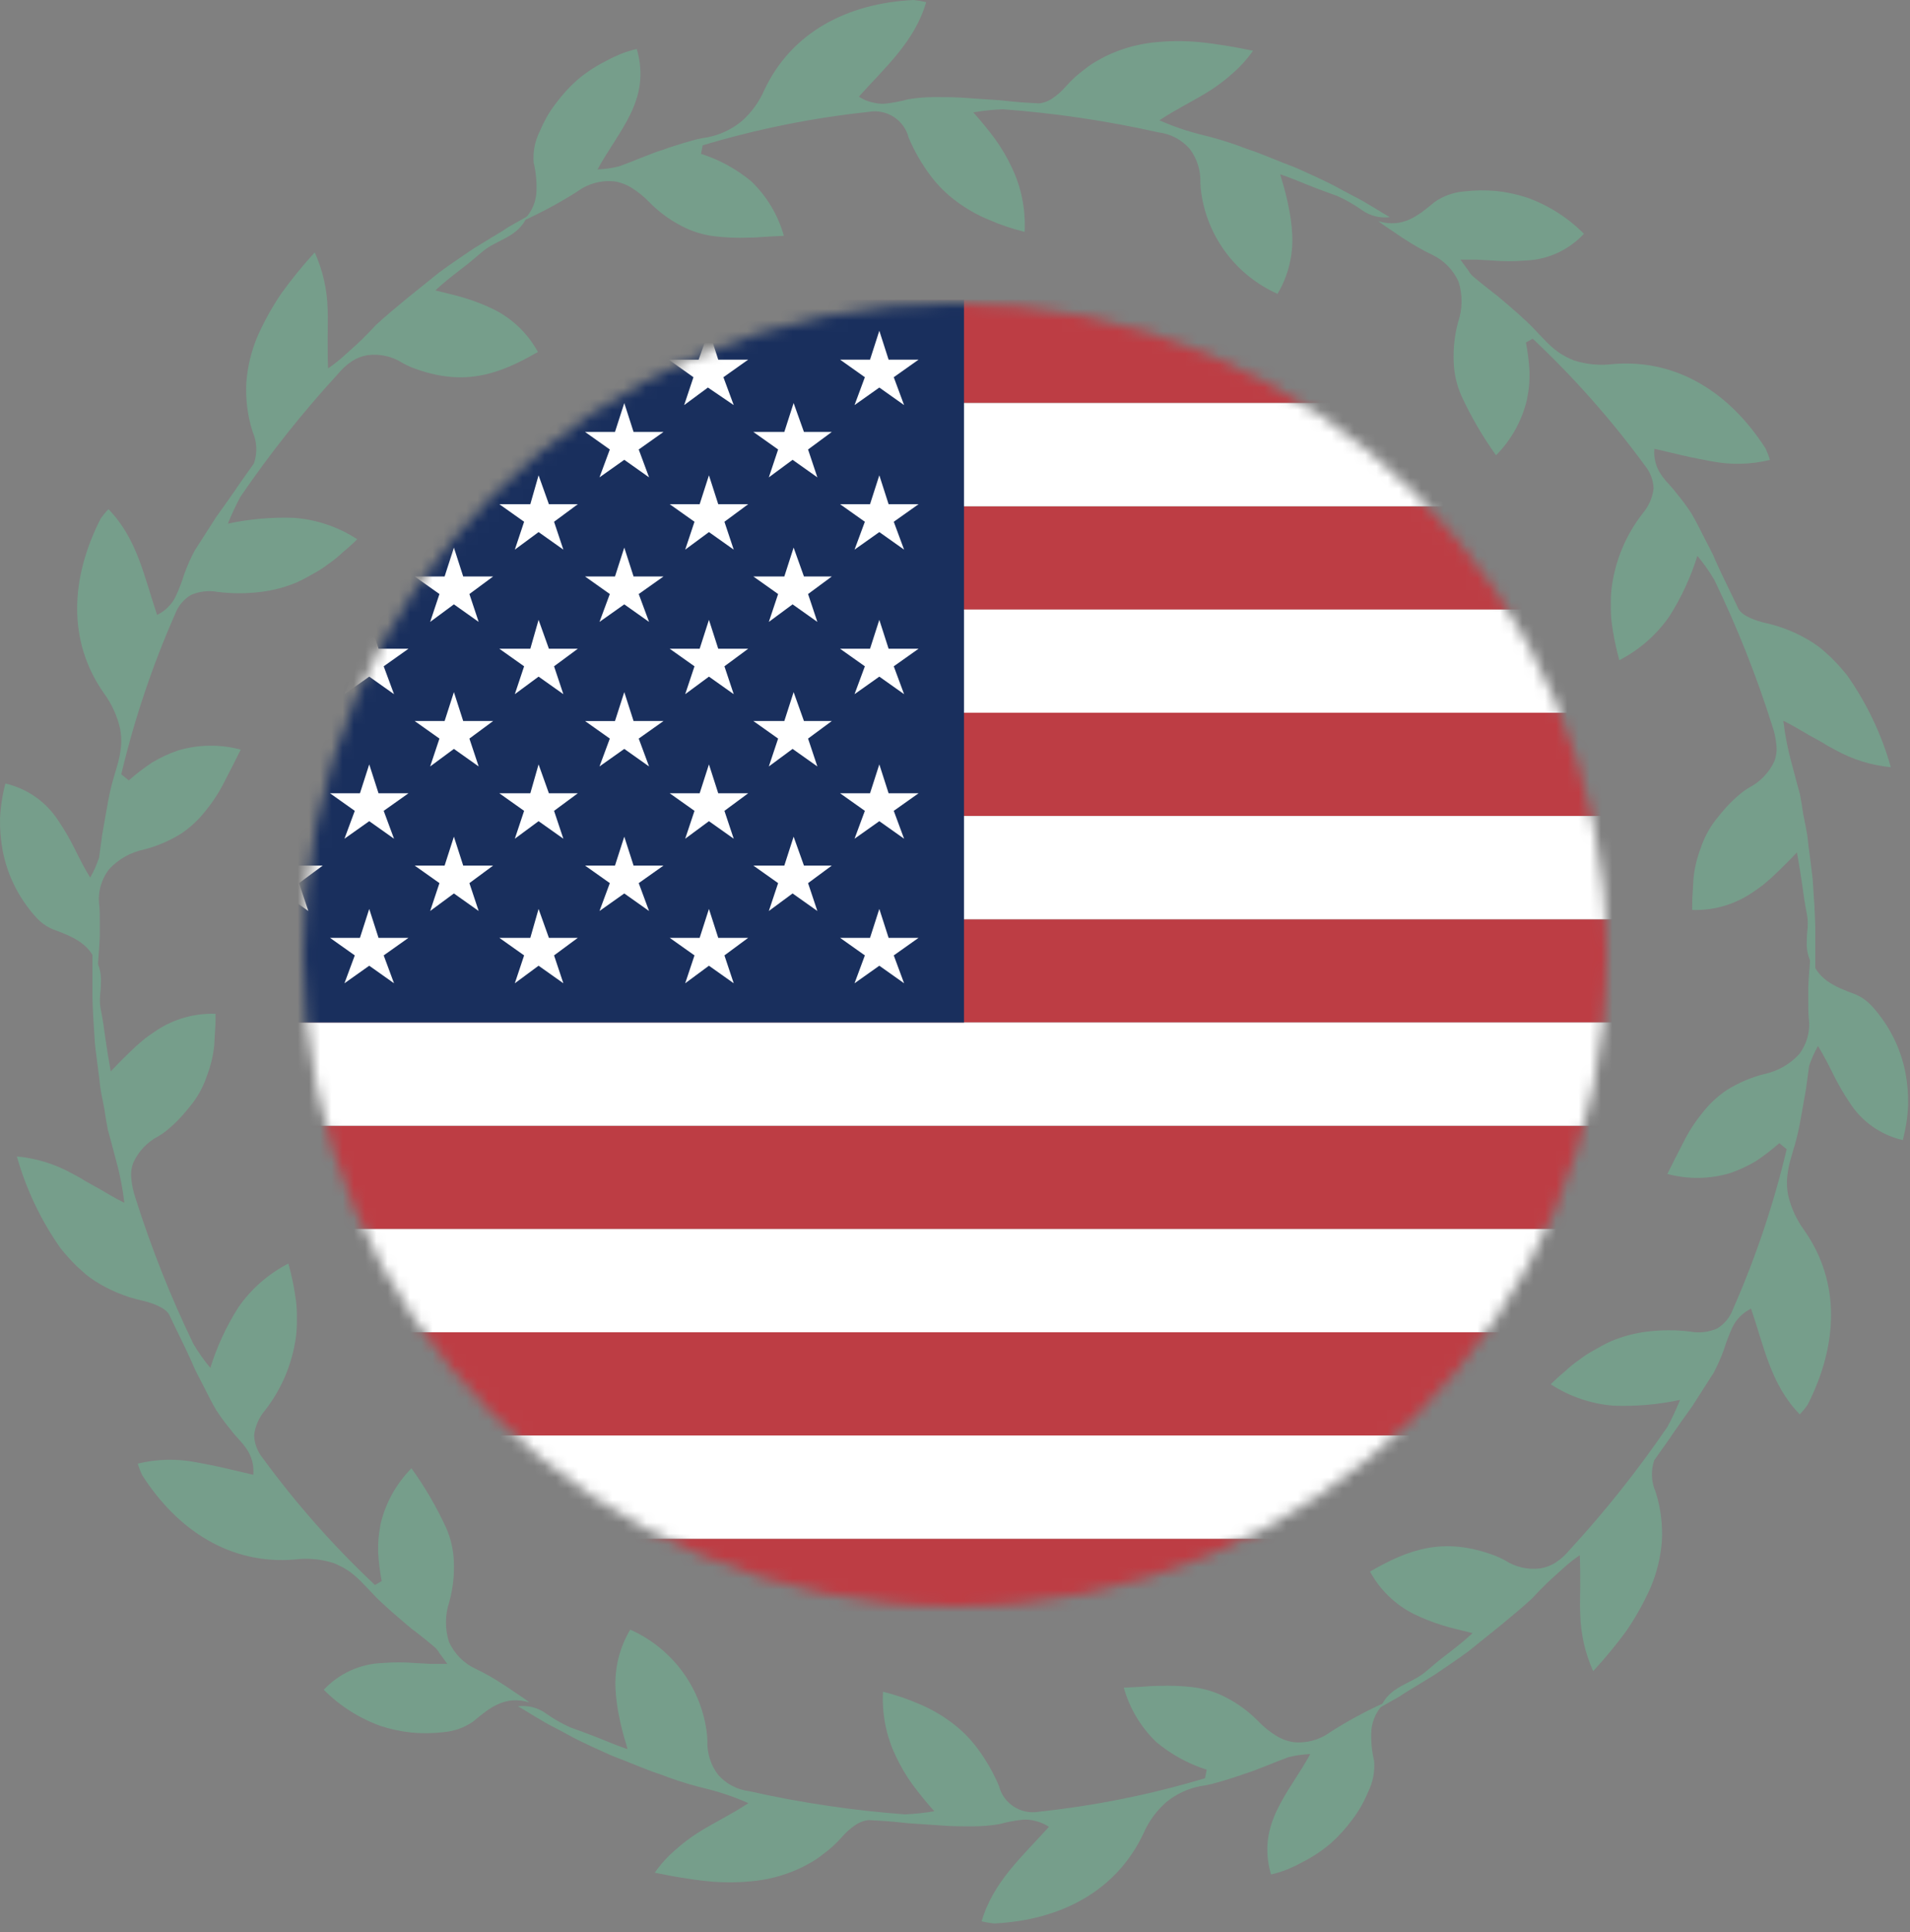 <svg xmlns="http://www.w3.org/2000/svg" fill="none" viewBox="0 0 170 172" height="172" width="170">
<rect x="0" y="0" width="170" height="172" fill="#808080" stroke="none"/>
<path fill="#769E8B" d="M158.365 101.756C157.715 102.332 157.025 102.863 156.302 103.344C155.575 103.781 154.803 104.141 154.001 104.417C152.179 104.964 150.241 104.991 148.405 104.496C148.881 103.551 149.35 102.59 149.832 101.678C150.281 100.775 150.827 99.923 151.461 99.138C152.081 98.32 152.832 97.61 153.683 97.035C154.713 96.389 155.838 95.906 157.017 95.606C158.205 95.358 159.286 94.748 160.113 93.86C160.468 93.403 160.728 92.88 160.878 92.321C161.028 91.762 161.065 91.179 160.987 90.605C160.947 90.168 160.947 89.692 160.947 89.255V87.865C160.987 86.952 161.066 86 161.146 85.007C161.582 87.15 163.288 87.825 165.117 88.501C165.556 88.68 165.96 88.936 166.309 89.257C166.655 89.585 166.972 89.944 167.254 90.329C168.429 91.841 169.231 93.609 169.595 95.488C169.775 96.443 169.855 97.414 169.834 98.386C169.786 99.432 169.626 100.47 169.357 101.482C167.405 101.034 165.706 99.836 164.629 98.147C164.098 97.361 163.621 96.54 163.201 95.689C162.764 94.815 162.328 93.943 161.811 93.109C161.486 93.676 161.22 94.275 161.017 94.897L160.739 96.96L160.382 98.983C160.262 99.659 160.143 100.334 159.984 101.007C159.826 101.68 159.627 102.317 159.428 102.993C159.256 103.563 159.136 104.148 159.071 104.74C159.018 105.283 159.045 105.831 159.15 106.367C159.408 107.498 159.895 108.565 160.58 109.502C163.875 114.185 163.557 119.783 160.898 125.021C160.689 125.335 160.449 125.628 160.183 125.895C157.603 123.236 157.008 119.862 155.856 116.488C155.127 116.838 154.539 117.426 154.19 118.154C153.896 118.799 153.644 119.462 153.433 120.138C153.177 120.846 152.872 121.536 152.52 122.202L151.249 124.187L150.613 125.18L149.938 126.126C149.501 126.761 149.025 127.397 148.588 128.07C148.151 128.705 147.675 129.341 147.238 129.976C146.923 130.897 146.965 131.903 147.357 132.794C147.81 134.217 147.998 135.71 147.913 137.201C147.804 138.608 147.469 139.989 146.92 141.289C146.322 142.634 145.605 143.923 144.777 145.14C143.855 146.4 142.861 147.606 141.801 148.752C141.08 147.152 140.689 145.424 140.649 143.67C140.609 142.836 140.649 142.004 140.649 141.131C140.649 140.257 140.649 139.345 140.609 138.432C140.047 138.814 139.516 139.238 139.02 139.703C138.544 140.14 138.075 140.537 137.63 140.974C137.186 141.41 136.757 141.847 136.36 142.282C135.923 142.679 135.486 143.077 135.009 143.474L133.579 144.665L132.15 145.817L130.72 146.969C130.243 147.326 129.727 147.684 129.207 148.041C128.687 148.398 128.214 148.716 127.694 149.074L126.145 150.019C125.629 150.337 125.073 150.655 124.557 151.012L122.889 151.958C123.683 150.091 125.587 149.894 126.818 148.862C127.454 148.345 128.05 147.789 128.763 147.275C129.12 146.997 129.477 146.719 129.875 146.401C130.272 146.084 130.631 145.766 131.066 145.369C130.12 145.13 129.199 144.932 128.328 144.654C127.47 144.389 126.634 144.057 125.827 143.661C124.177 142.829 122.82 141.514 121.937 139.89C125.311 137.944 128.486 136.715 133.131 138.5C133.417 138.616 133.695 138.749 133.965 138.897C134.882 139.49 135.977 139.743 137.061 139.612C137.555 139.535 138.027 139.36 138.451 139.096C138.931 138.778 139.359 138.39 139.722 137.944C142.883 134.507 145.79 130.846 148.422 126.988C148.835 126.215 149.206 125.42 149.534 124.607C147.592 125.025 145.605 125.198 143.62 125.123C141.624 124.968 139.7 124.313 138.024 123.219C138.421 122.822 138.858 122.425 139.295 122.067C139.69 121.69 140.115 121.345 140.566 121.035C140.991 120.707 141.443 120.415 141.916 120.161C142.392 119.883 142.829 119.645 143.346 119.405C144.384 118.96 145.48 118.666 146.6 118.531C147.879 118.371 149.172 118.371 150.451 118.531C151.254 118.681 152.084 118.584 152.832 118.253C153.47 117.87 153.96 117.282 154.222 116.585C156.254 111.977 157.862 107.194 159.026 102.295L158.365 101.756Z"></path>
<path fill="#769E8B" d="M107.406 157.525C105.765 157.004 104.242 156.169 102.92 155.067C101.54 153.739 100.54 152.067 100.022 150.223C100.578 150.184 101.095 150.184 101.611 150.144C102.127 150.104 102.644 150.065 103.16 150.065C104.17 150.024 105.182 150.064 106.186 150.184C107.213 150.305 108.208 150.614 109.123 151.097C110.199 151.649 111.178 152.373 112.02 153.24C112.474 153.709 112.982 154.122 113.533 154.471C114.004 154.772 114.531 154.974 115.082 155.067C116.251 155.2 117.427 154.888 118.376 154.193C119.949 153.188 121.592 152.299 123.294 151.534C122.588 152.169 122.148 153.047 122.062 153.993C122.007 154.912 122.087 155.835 122.301 156.731C122.381 157.674 122.203 158.621 121.784 159.47C121.597 159.918 121.385 160.355 121.149 160.78C120.912 161.195 120.647 161.593 120.355 161.972C119.795 162.737 119.156 163.442 118.45 164.075C117.707 164.707 116.895 165.252 116.029 165.701C115.578 165.95 115.114 166.175 114.639 166.376C114.149 166.577 113.643 166.736 113.127 166.853C111.816 162.327 114.715 159.628 116.62 156.135C115.963 156.156 115.311 156.25 114.675 156.413C114.04 156.652 113.405 156.89 112.731 157.17C112.096 157.408 111.46 157.686 110.787 157.885C110.152 158.123 109.476 158.322 108.843 158.52L107.85 158.798C107.523 158.88 107.191 158.943 106.857 158.987C105.735 159.2 104.684 159.691 103.801 160.415C102.93 161.181 102.239 162.13 101.777 163.193C99.357 168.352 94.355 170.934 88.48 171.212C88.106 171.174 87.734 171.111 87.368 171.023C88.401 167.49 91.02 165.228 93.362 162.607C93.172 162.485 92.973 162.379 92.766 162.289C92.574 162.205 92.374 162.139 92.17 162.091C91.808 161.992 91.433 161.952 91.058 161.972C90.347 162.047 89.644 162.18 88.955 162.369C88.205 162.494 87.446 162.561 86.686 162.567C85.891 162.567 85.097 162.567 84.344 162.528L82.003 162.369L80.812 162.289L79.66 162.17C78.866 162.091 78.111 162.051 77.319 162.011C76.874 162.058 76.449 162.222 76.087 162.486C75.659 162.777 75.272 163.124 74.936 163.519C74.427 164.096 73.856 164.615 73.234 165.066C72.945 165.3 72.64 165.512 72.32 165.701C72.002 165.89 71.685 166.058 71.374 166.217C70.099 166.834 68.731 167.237 67.326 167.409C65.862 167.581 64.385 167.594 62.919 167.448C62.163 167.369 61.406 167.259 60.617 167.131C59.861 167.012 59.069 166.853 58.276 166.694C58.787 165.961 59.387 165.294 60.061 164.708C60.691 164.137 61.368 163.619 62.085 163.161C63.515 162.248 65.062 161.533 66.611 160.502C65.419 159.973 64.184 159.548 62.919 159.231C61.749 158.953 60.596 158.609 59.466 158.2C58.91 157.962 58.314 157.803 57.718 157.565L56.016 156.89C55.46 156.652 54.864 156.453 54.314 156.215L52.646 155.458C52.09 155.18 51.534 154.942 51.018 154.664C50.501 154.386 49.945 154.068 49.389 153.79C48.833 153.512 48.277 153.194 47.761 152.877C47.205 152.559 46.689 152.202 46.093 151.884C46.977 151.77 47.871 151.997 48.593 152.519C49.267 152.997 49.984 153.409 50.736 153.75C51.492 154.028 52.285 154.307 53.077 154.624C53.911 154.942 54.779 155.339 55.855 155.697C55.736 155.22 55.577 154.783 55.458 154.306C55.339 153.83 55.22 153.393 55.141 152.956C54.946 152.082 54.827 151.192 54.783 150.297C54.695 148.459 55.151 146.637 56.094 145.057C57.891 145.857 59.456 147.099 60.643 148.668C61.83 150.237 62.6 152.081 62.881 154.029C62.926 154.331 62.952 154.636 62.961 154.942C62.918 156.029 63.252 157.098 63.906 157.968C64.619 158.784 65.609 159.308 66.684 159.437C71.245 160.463 75.876 161.152 80.537 161.501C81.415 161.463 82.29 161.37 83.157 161.223C82.442 160.428 81.806 159.634 81.213 158.842C80.647 158.055 80.156 157.218 79.743 156.341C78.88 154.551 78.484 152.571 78.591 150.587C79.678 150.854 80.74 151.213 81.767 151.659C82.768 152.07 83.714 152.603 84.585 153.246C85.492 153.901 86.295 154.691 86.966 155.587C87.748 156.628 88.401 157.761 88.91 158.961C89.101 159.727 89.577 160.391 90.241 160.818C90.904 161.246 91.706 161.405 92.482 161.262C97.486 160.73 102.429 159.733 107.249 158.286L107.406 157.525Z"></path>
<path fill="#769E8B" d="M33.973 140.735C33.811 139.883 33.705 139.022 33.655 138.156C33.655 137.719 33.655 137.322 33.695 136.885C33.735 136.448 33.814 136.051 33.884 135.614C34.331 133.755 35.278 132.055 36.623 130.697C37.824 132.366 38.861 134.148 39.718 136.017C40.129 136.958 40.358 137.968 40.394 138.994C40.448 140.198 40.314 141.403 39.996 142.566C39.606 143.723 39.592 144.973 39.957 146.138C40.437 147.207 41.288 148.066 42.353 148.555C43.176 148.951 43.972 149.402 44.734 149.906C45.131 150.144 45.49 150.422 45.925 150.7C46.323 150.978 46.72 151.216 47.117 151.534C44.974 150.899 43.624 151.971 42.115 153.236C41.34 153.777 40.437 154.103 39.495 154.182C38.547 154.294 37.589 154.307 36.638 154.221C35.693 154.122 34.762 153.923 33.86 153.626C31.962 152.941 30.239 151.843 28.818 150.411C29.491 149.688 30.301 149.105 31.2 148.697C32.099 148.288 33.071 148.061 34.058 148.03C35.009 147.95 35.965 147.95 36.916 148.03C37.392 148.069 37.861 148.069 38.346 148.109H39.815C39.537 147.752 39.338 147.434 39.14 147.196C39.011 146.952 38.835 146.736 38.623 146.56C38.107 146.123 37.551 145.686 36.995 145.25C36.717 145.06 36.439 144.813 36.201 144.614L35.407 143.939C34.89 143.502 34.374 143.025 33.858 142.549C33.341 142.072 32.912 141.556 32.428 141.081C32.032 140.642 31.593 140.243 31.117 139.89C30.671 139.584 30.192 139.33 29.688 139.133C28.573 138.777 27.395 138.669 26.234 138.816C20.561 139.292 15.833 136.276 12.659 131.313C12.5 130.98 12.367 130.635 12.262 130.281C13.967 129.866 15.741 129.825 17.463 130.162C18.297 130.32 19.165 130.479 20.003 130.678C20.841 130.876 21.705 131.075 22.543 131.274C22.623 130.46 22.412 129.644 21.947 128.972C21.744 128.677 21.518 128.398 21.272 128.138C21.034 127.86 20.795 127.622 20.597 127.344C20.112 126.762 19.661 126.153 19.246 125.519C18.849 124.844 18.49 124.129 18.134 123.414C17.779 122.699 17.378 122.026 17.102 121.311C16.466 119.881 15.751 118.493 15.078 117.063C14.76 116.388 13.489 115.951 12.578 115.753C11.128 115.422 9.745 114.846 8.489 114.051C8.211 113.861 7.893 113.653 7.615 113.415C7.337 113.177 7.099 112.938 6.821 112.7C6.314 112.199 5.837 111.67 5.391 111.114C3.642 108.627 2.327 105.862 1.501 102.936C3.245 103.1 4.936 103.627 6.464 104.483C6.821 104.672 7.22 104.88 7.576 105.118C7.933 105.307 8.332 105.555 8.727 105.754C9.484 106.191 10.24 106.667 11.069 107.064C10.916 105.763 10.663 104.476 10.312 103.214L9.836 101.429C9.756 101.151 9.677 100.833 9.597 100.555C9.558 100.277 9.478 99.959 9.439 99.681C9.359 99.085 9.249 98.45 9.121 97.856C8.987 97.254 8.894 96.644 8.843 96.029L8.605 94.204C8.525 93.609 8.446 92.973 8.415 92.379C8.336 91.188 8.257 89.959 8.226 88.727V84.926C8.763 85.645 9.03 86.53 8.983 87.426C8.983 87.863 8.943 88.26 8.903 88.697C8.87 89.109 8.897 89.524 8.983 89.928C9.142 90.723 9.261 91.515 9.38 92.428C9.499 93.302 9.658 94.255 9.857 95.365C10.531 94.651 11.206 93.976 11.88 93.342C12.198 93.024 12.555 92.746 12.873 92.468C13.23 92.19 13.588 91.952 13.945 91.712C15.497 90.69 17.329 90.176 19.186 90.242C19.186 90.719 19.186 91.188 19.146 91.67C19.106 92.152 19.106 92.584 19.067 93.06C18.973 93.971 18.759 94.865 18.431 95.719C18.138 96.62 17.695 97.466 17.121 98.219C16.803 98.617 16.485 99.014 16.088 99.451C15.693 99.877 15.268 100.275 14.817 100.642C14.581 100.836 14.328 101.009 14.061 101.158C13.102 101.669 12.336 102.477 11.878 103.462C11.694 103.928 11.629 104.432 11.689 104.929C11.74 105.498 11.86 106.058 12.046 106.597C13.449 111.056 15.174 115.407 17.208 119.616C17.652 120.371 18.158 121.088 18.721 121.759C19.312 119.857 20.153 118.042 21.221 116.362C22.363 114.721 23.89 113.386 25.667 112.471C25.968 113.553 26.194 114.653 26.342 115.766C26.408 116.306 26.435 116.85 26.422 117.394C26.435 117.924 26.408 118.455 26.342 118.981C26.021 121.386 25.061 123.661 23.564 125.57C23.042 126.189 22.713 126.948 22.618 127.752C22.642 128.491 22.908 129.202 23.375 129.776C26.354 133.847 29.702 137.634 33.377 141.089L33.973 140.735Z"></path>
<path fill="#769E8B" d="M11.464 69.466C12.115 68.89 12.804 68.36 13.527 67.879C14.255 67.442 15.026 67.082 15.829 66.806C17.65 66.259 19.589 66.231 21.425 66.727C20.948 67.673 20.479 68.632 19.995 69.545C19.546 70.448 19 71.3 18.367 72.085C17.746 72.903 16.996 73.613 16.145 74.188C15.114 74.835 13.989 75.317 12.81 75.618C11.623 75.866 10.541 76.476 9.715 77.365C9.36 77.822 9.1 78.346 8.95 78.904C8.8 79.463 8.763 80.046 8.841 80.62C8.881 81.057 8.881 81.533 8.881 81.97V83.36C8.841 84.273 8.761 85.225 8.691 86.218C8.255 84.075 6.549 83.4 4.72 82.725C4.281 82.546 3.877 82.29 3.528 81.968C3.182 81.64 2.865 81.281 2.583 80.896C1.408 79.384 0.606 77.617 0.242 75.737C0.062 74.782 -0.018 73.811 0.003 72.839C0.051 71.793 0.211 70.756 0.48 69.744C2.432 70.191 4.131 71.389 5.208 73.078C5.739 73.864 6.217 74.685 6.638 75.536C7.074 76.41 7.511 77.282 8.028 78.116C8.353 77.549 8.619 76.95 8.822 76.329L9.1 74.265L9.457 72.24C9.576 71.565 9.696 70.89 9.855 70.216C10.013 69.543 10.212 68.906 10.411 68.231C10.583 67.661 10.702 67.076 10.768 66.485C10.821 65.941 10.794 65.393 10.688 64.857C10.431 63.725 9.944 62.658 9.259 61.721C5.964 57.037 6.282 51.441 8.941 46.2C9.15 45.886 9.39 45.594 9.656 45.326C12.236 47.985 12.831 51.359 13.983 54.733C14.712 54.384 15.301 53.796 15.651 53.067C15.944 52.422 16.197 51.759 16.407 51.083C16.664 50.375 16.969 49.685 17.321 49.02L18.592 47.036L19.227 46.043L19.902 45.097C20.339 44.462 20.816 43.827 21.253 43.153C21.69 42.518 22.166 41.883 22.603 41.247C22.918 40.326 22.875 39.32 22.484 38.429C22.031 37.006 21.843 35.513 21.928 34.023C22.037 32.615 22.372 31.235 22.921 29.934C23.519 28.589 24.236 27.301 25.064 26.083C25.977 24.823 26.961 23.616 28.012 22.467C28.732 24.067 29.124 25.795 29.164 27.549C29.203 28.383 29.164 29.217 29.164 30.089C29.164 30.961 29.164 31.876 29.203 32.788C29.765 32.406 30.296 31.981 30.792 31.517C31.268 31.08 31.738 30.683 32.182 30.246C32.626 29.809 33.056 29.372 33.453 28.935C33.89 28.538 34.327 28.141 34.803 27.744L36.233 26.552L37.663 25.401L39.092 24.249C39.569 23.891 40.085 23.534 40.605 23.177C41.125 22.819 41.598 22.501 42.118 22.144L43.667 21.198C44.184 20.881 44.739 20.563 45.256 20.206L46.924 19.26C46.13 21.127 44.225 21.323 42.994 22.356C42.358 22.872 41.763 23.428 41.05 23.944C40.692 24.222 40.335 24.5 39.938 24.818C39.541 25.136 39.181 25.453 38.746 25.851C39.692 26.089 40.611 26.288 41.485 26.566C42.343 26.831 43.179 27.163 43.985 27.558C45.635 28.39 46.992 29.706 47.875 31.329C44.501 33.276 41.326 34.505 36.681 32.719C36.395 32.604 36.117 32.471 35.847 32.322C34.93 31.73 33.835 31.477 32.751 31.608C32.258 31.684 31.785 31.86 31.361 32.124C30.881 32.441 30.453 32.829 30.09 33.276C26.93 36.712 24.022 40.374 21.391 44.231C20.977 45.004 20.606 45.799 20.279 46.612C22.221 46.195 24.207 46.022 26.193 46.096C28.19 46.25 30.116 46.904 31.794 47.998C31.397 48.396 30.96 48.793 30.523 49.15C30.128 49.528 29.703 49.873 29.253 50.183C28.827 50.511 28.375 50.803 27.902 51.057C27.426 51.335 26.989 51.573 26.473 51.813C25.435 52.258 24.339 52.552 23.218 52.687C21.939 52.846 20.646 52.846 19.367 52.687C18.564 52.536 17.733 52.633 16.986 52.965C16.348 53.348 15.857 53.935 15.596 54.633C13.564 59.24 11.956 64.023 10.793 68.923L11.464 69.466Z"></path>
<path fill="#769E8B" d="M62.394 13.694C64.035 14.216 65.558 15.05 66.88 16.153C68.257 17.48 69.254 19.151 69.77 20.992C69.214 21.032 68.698 21.032 68.181 21.072C67.665 21.111 67.149 21.151 66.632 21.151C65.622 21.192 64.611 21.152 63.607 21.032C62.58 20.911 61.584 20.602 60.67 20.119C59.593 19.567 58.615 18.843 57.772 17.976C57.319 17.507 56.811 17.094 56.259 16.745C55.788 16.444 55.261 16.241 54.71 16.149C53.545 16.018 52.372 16.329 51.425 17.021C49.853 18.025 48.21 18.914 46.508 19.68C47.214 19.045 47.654 18.167 47.739 17.221C47.795 16.302 47.715 15.379 47.501 14.483C47.421 13.54 47.599 12.593 48.017 11.744C48.205 11.296 48.417 10.859 48.653 10.434C48.89 10.019 49.155 9.621 49.447 9.242C50.007 8.477 50.645 7.772 51.352 7.139C52.094 6.507 52.907 5.962 53.772 5.513C54.224 5.264 54.688 5.039 55.162 4.838C55.653 4.637 56.159 4.478 56.675 4.361C57.986 8.887 55.087 11.585 53.182 15.079C53.839 15.057 54.491 14.964 55.127 14.8C55.762 14.562 56.397 14.324 57.072 14.044C57.708 13.806 58.343 13.528 59.017 13.329C59.652 13.091 60.327 12.892 60.961 12.694L61.954 12.416C62.281 12.334 62.612 12.271 62.947 12.227C64.069 12.013 65.12 11.522 66.003 10.797C66.874 10.031 67.565 9.082 68.026 8.019C70.447 2.858 75.449 0.278 81.323 0C81.698 0.038 82.069 0.101 82.435 0.189C81.403 3.722 78.784 5.984 76.442 8.605C76.632 8.726 76.831 8.832 77.038 8.923C77.23 9.003 77.43 9.067 77.634 9.112C77.996 9.21 78.371 9.25 78.746 9.231C79.456 9.156 80.16 9.023 80.849 8.834C81.599 8.711 82.358 8.648 83.118 8.645C83.912 8.645 84.707 8.645 85.459 8.684L87.801 8.843L88.992 8.923L90.144 9.042C90.938 9.121 91.693 9.161 92.485 9.201C92.93 9.153 93.355 8.989 93.716 8.724C94.145 8.433 94.532 8.086 94.868 7.692C95.376 7.114 95.947 6.596 96.57 6.144C96.858 5.91 97.164 5.698 97.484 5.509C97.801 5.32 98.119 5.152 98.429 4.993C99.704 4.376 101.072 3.973 102.478 3.801C103.941 3.629 105.419 3.616 106.885 3.762C107.641 3.841 108.398 3.951 109.186 4.079C109.943 4.198 110.735 4.357 111.528 4.516C111.016 5.248 110.416 5.914 109.742 6.5C109.112 7.072 108.436 7.59 107.719 8.049C106.289 8.962 104.742 9.677 103.193 10.708C104.385 11.237 105.62 11.662 106.885 11.979C108.055 12.257 109.208 12.602 110.338 13.011C110.894 13.25 111.49 13.409 112.084 13.647L113.786 14.322C114.342 14.56 114.937 14.759 115.488 14.997L117.154 15.754C117.71 16.032 118.266 16.27 118.782 16.548C119.299 16.826 119.855 17.144 120.411 17.422C120.967 17.7 121.523 18.017 122.039 18.335C122.595 18.653 123.111 19.01 123.707 19.328C122.823 19.442 121.929 19.215 121.207 18.693C120.533 18.215 119.816 17.803 119.064 17.461C118.308 17.183 117.515 16.905 116.723 16.588C115.889 16.27 115.021 15.873 113.945 15.515C114.064 15.992 114.223 16.429 114.342 16.905C114.461 17.382 114.58 17.819 114.659 18.256C114.854 19.13 114.973 20.02 115.017 20.915C115.104 22.752 114.649 24.575 113.706 26.155C111.909 25.355 110.344 24.113 109.157 22.544C107.97 20.975 107.2 19.131 106.919 17.183C106.874 16.881 106.848 16.576 106.839 16.27C106.88 15.186 106.546 14.121 105.894 13.254C105.181 12.437 104.192 11.914 103.116 11.784C98.55 10.759 93.916 10.071 89.249 9.725C88.371 9.763 87.496 9.856 86.63 10.003C87.345 10.797 87.98 11.589 88.574 12.384C89.139 13.17 89.631 14.007 90.044 14.884C90.906 16.674 91.303 18.654 91.195 20.639C90.109 20.371 89.046 20.013 88.02 19.566C87.019 19.155 86.073 18.622 85.202 17.98C84.295 17.323 83.492 16.534 82.821 15.636C82.038 14.595 81.385 13.462 80.877 12.262C80.686 11.496 80.21 10.832 79.546 10.404C78.883 9.977 78.081 9.818 77.305 9.961C72.301 10.493 67.357 11.49 62.538 12.938L62.394 13.694Z"></path>
<path fill="#769E8B" d="M135.817 30.484C135.979 31.337 136.085 32.199 136.135 33.066C136.135 33.503 136.135 33.9 136.095 34.337C136.055 34.773 135.976 35.171 135.897 35.608C135.45 37.466 134.503 39.166 133.158 40.525C131.957 38.856 130.92 37.075 130.062 35.207C129.652 34.266 129.423 33.256 129.387 32.23C129.333 31.026 129.467 29.82 129.784 28.657C130.175 27.501 130.188 26.25 129.824 25.085C129.349 24.017 128.503 23.157 127.443 22.664C126.62 22.269 125.824 21.818 125.062 21.316C124.665 21.077 124.305 20.799 123.87 20.521C123.473 20.243 123.076 20.005 122.679 19.687C124.822 20.323 126.172 19.25 127.681 17.985C128.456 17.445 129.359 17.119 130.3 17.04C131.249 16.928 132.207 16.915 133.158 17C134.103 17.099 135.034 17.299 135.936 17.596C137.834 18.281 139.557 19.379 140.978 20.811C140.305 21.534 139.495 22.116 138.596 22.525C137.696 22.934 136.725 23.16 135.738 23.192C134.787 23.272 133.831 23.272 132.88 23.192C132.404 23.152 131.934 23.152 131.45 23.112H129.981C130.259 23.47 130.457 23.788 130.656 24.026C130.785 24.269 130.961 24.485 131.172 24.661C131.689 25.098 132.245 25.535 132.799 25.972C133.077 26.171 133.355 26.409 133.593 26.607L134.387 27.282C134.904 27.719 135.42 28.196 135.936 28.672C136.453 29.149 136.882 29.665 137.366 30.14C137.762 30.58 138.201 30.979 138.677 31.331C139.123 31.638 139.602 31.892 140.106 32.088C141.221 32.444 142.399 32.553 143.56 32.406C149.233 31.929 153.961 34.946 157.135 39.908C157.294 40.241 157.427 40.587 157.532 40.941C155.827 41.356 154.053 41.396 152.331 41.06C151.497 40.901 150.629 40.742 149.791 40.544C148.953 40.345 148.089 40.146 147.251 39.948C147.171 40.761 147.382 41.577 147.847 42.249C148.05 42.545 148.276 42.823 148.522 43.083C148.76 43.361 148.999 43.6 149.197 43.878C149.682 44.46 150.133 45.07 150.548 45.705C150.945 46.38 151.304 47.095 151.66 47.809C152.015 48.524 152.416 49.198 152.692 49.913C153.328 51.34 154.043 52.73 154.716 54.16C155.034 54.835 156.304 55.272 157.216 55.471C158.666 55.801 160.049 56.377 161.305 57.173C161.583 57.362 161.901 57.57 162.179 57.808C162.457 58.047 162.695 58.285 162.973 58.523C163.48 59.025 163.957 59.555 164.403 60.112C166.152 62.598 167.467 65.363 168.293 68.289C166.549 68.125 164.858 67.597 163.33 66.74C162.973 66.551 162.574 66.343 162.218 66.105C161.861 65.916 161.462 65.668 161.066 65.469C160.31 65.033 159.554 64.556 158.725 64.159C158.878 65.46 159.131 66.747 159.482 68.009L159.958 69.796C160.038 70.075 160.117 70.392 160.197 70.67C160.236 70.948 160.316 71.266 160.355 71.544C160.435 72.14 160.544 72.775 160.673 73.369C160.807 73.971 160.9 74.581 160.951 75.196L161.189 77.023C161.269 77.618 161.348 78.254 161.379 78.85C161.458 80.041 161.537 81.27 161.568 82.502V86.312C161.031 85.593 160.764 84.708 160.811 83.812C160.811 83.375 160.851 82.978 160.891 82.541C160.924 82.129 160.897 81.715 160.811 81.31C160.652 80.516 160.533 79.723 160.414 78.81C160.295 77.936 160.136 76.985 159.937 75.873C159.263 76.588 158.588 77.262 157.914 77.897C157.596 78.214 157.239 78.492 156.921 78.77C156.564 79.048 156.206 79.287 155.849 79.527C154.297 80.548 152.466 81.062 150.61 80.996C150.61 80.52 150.61 80.051 150.65 79.567C150.689 79.082 150.689 78.653 150.729 78.176C150.823 77.266 151.037 76.372 151.365 75.517C151.658 74.616 152.101 73.771 152.675 73.017C152.993 72.62 153.311 72.223 153.708 71.786C154.103 71.36 154.528 70.961 154.979 70.595C155.215 70.4 155.468 70.227 155.735 70.078C156.693 69.568 157.459 68.76 157.918 67.777C158.102 67.311 158.167 66.806 158.107 66.309C158.056 65.741 157.936 65.18 157.749 64.641C156.346 60.182 154.621 55.831 152.588 51.622C152.144 50.867 151.638 50.149 151.075 49.477C150.484 51.379 149.643 53.194 148.575 54.875C147.433 56.515 145.906 57.851 144.129 58.765C143.828 57.684 143.602 56.583 143.454 55.471C143.388 54.931 143.361 54.388 143.374 53.844C143.361 53.313 143.388 52.782 143.454 52.256C143.775 49.851 144.734 47.576 146.232 45.667C146.754 45.048 147.083 44.289 147.178 43.484C147.153 42.745 146.888 42.035 146.421 41.461C143.442 37.39 140.094 33.603 136.419 30.148L135.817 30.484Z"></path>
<mask height="116" width="116" y="27" x="27" maskUnits="userSpaceOnUse" style="mask-type:alpha" id="mask0_436_329">
<circle fill="#D9D9D9" r="58" cy="85" cx="85"></circle>
</mask>
<g mask="url(#mask0_436_329)">
<path fill="#BD3D44" d="M-5 26.684H222V35.874H-5V26.684ZM-5 45.065H222V54.255H-5V45.065ZM-5 63.445H222V72.636H-5V63.445ZM-5 81.826H222V91.016H-5V81.826ZM-5 100.206H222V109.397H-5V100.206ZM-5 118.587H222V127.777H-5V118.587ZM-5 136.968H222V146.158H-5V136.968Z" clip-rule="evenodd" fill-rule="evenodd"></path>
<path fill="white" d="M-5 35.874H222V45.065H-5V35.874ZM-5 54.255H222V63.445H-5V54.255ZM-5 72.635H222V81.826H-5V72.635ZM-5 91.016H222V100.206H-5V91.016ZM-5 109.397H222V118.587H-5V109.397ZM-5 127.777H222V136.967H-5V127.777Z" clip-rule="evenodd" fill-rule="evenodd"></path>
<path fill="#192F5D" d="M-5 26.684H85.8V91.016H-5V26.684Z" clip-rule="evenodd" fill-rule="evenodd"></path>
<path fill="white" d="M2.536 29.441L3.455 32.014H6.028L3.914 33.577L4.742 36.058L2.536 34.496L0.514 36.058L1.341 33.577L-0.865 32.014H1.893L2.536 29.441ZM17.7 29.441L18.527 32.014H21.192L18.987 33.577L19.905 36.058L17.7 34.496L15.494 36.058L16.413 33.577L14.208 32.014H16.873L17.7 29.441ZM32.864 29.441L33.691 32.014H36.356L34.151 33.577L35.07 36.058L32.864 34.496L30.658 36.058L31.577 33.577L29.372 32.014H32.037L32.864 29.441ZM47.936 29.441L48.855 32.014H51.428L49.314 33.577L50.142 36.058L47.936 34.496L45.822 36.058L46.649 33.577L44.444 32.014H47.201L47.936 29.441ZM63.1 29.441L63.927 32.014H66.592L64.387 33.577L65.305 36.058L63.008 34.496L60.894 36.058L61.721 33.577L59.516 32.014H62.181L63.1 29.441ZM78.264 29.441L79.091 32.014H81.756L79.55 33.577L80.469 36.058L78.264 34.496L76.058 36.058L76.977 33.577L74.772 32.014H77.437L78.264 29.441ZM10.164 35.874L10.991 38.448H13.656L11.45 40.01L12.37 42.491L10.164 40.929L7.958 42.491L8.877 40.01L6.672 38.448H9.337L10.164 35.874ZM25.236 35.874L26.155 38.448H28.728L26.614 40.01L27.442 42.491L25.236 40.929L23.122 42.491L23.949 40.01L21.744 38.448H24.501L25.236 35.874ZM40.4 35.874L41.227 38.448H43.892L41.687 40.01L42.605 42.491L40.4 40.929L38.194 42.491L39.113 40.01L36.908 38.448H39.573L40.4 35.874ZM55.564 35.874L56.391 38.448H59.056L56.85 40.01L57.77 42.491L55.564 40.929L53.358 42.491L54.277 40.01L52.072 38.448H54.737L55.564 35.874ZM70.636 35.874L71.555 38.448H74.036L71.922 40.01L72.75 42.491L70.544 40.929L68.43 42.491L69.257 40.01L67.052 38.448H69.809L70.636 35.874ZM2.628 42.308L3.363 44.881H6.12L3.914 46.443L4.742 48.925L2.536 47.362L0.514 48.925L1.341 46.443L-0.865 44.881H1.893L2.628 42.308ZM17.7 42.308L18.527 44.881H21.192L19.078 46.443L19.905 48.925L17.7 47.362L15.586 48.925L16.413 46.443L14.208 44.881H16.873L17.7 42.308ZM32.864 42.308L33.691 44.881H36.356L34.151 46.443L35.07 48.925L32.864 47.362L30.658 48.925L31.577 46.443L29.372 44.881H32.037L32.864 42.308ZM47.936 42.308L48.855 44.881H51.428L49.314 46.443L50.142 48.925L47.936 47.362L45.822 48.925L46.649 46.443L44.444 44.881H47.201L47.936 42.308ZM63.1 42.308L63.927 44.881H66.592L64.478 46.443L65.305 48.925L63.1 47.362L60.986 48.925L61.813 46.443L59.608 44.881H62.273L63.1 42.308ZM78.264 42.308L79.091 44.881H81.756L79.55 46.443L80.469 48.925L78.264 47.362L76.058 48.925L76.977 46.443L74.772 44.881H77.437L78.264 42.308ZM10.164 48.741L10.991 51.314H13.656L11.45 52.876L12.37 55.358L10.164 53.795L7.958 55.358L8.877 52.876L6.672 51.314H9.337L10.164 48.741ZM25.236 48.741L26.155 51.314H28.728L26.614 52.876L27.442 55.358L25.236 53.795L23.122 55.358L23.949 52.876L21.744 51.314H24.501L25.236 48.741ZM40.4 48.741L41.227 51.314H43.892L41.779 52.876L42.605 55.358L40.4 53.795L38.286 55.358L39.113 52.876L36.908 51.314H39.573L40.4 48.741ZM55.564 48.741L56.391 51.314H59.056L56.85 52.876L57.77 55.358L55.564 53.796L53.358 55.358L54.277 52.876L52.072 51.314H54.737L55.564 48.741ZM70.636 48.741L71.555 51.314H74.036L71.922 52.876L72.75 55.358L70.544 53.795L68.43 55.358L69.257 52.876L67.052 51.314H69.809L70.636 48.741ZM2.628 55.174L3.363 57.747H6.12L3.914 59.309L4.742 61.791L2.536 60.228L0.514 61.791L1.341 59.309L-0.865 57.747H1.893L2.628 55.174ZM17.7 55.174L18.527 57.747H21.192L19.078 59.309L19.905 61.791L17.7 60.228L15.586 61.791L16.413 59.309L14.208 57.747H16.873L17.7 55.174ZM32.864 55.174L33.691 57.747H36.356L34.151 59.309L35.07 61.791L32.864 60.228L30.658 61.791L31.577 59.309L29.372 57.747H32.037L32.864 55.174ZM47.936 55.174L48.855 57.747H51.428L49.314 59.309L50.142 61.791L47.936 60.228L45.822 61.791L46.649 59.309L44.444 57.747H47.201L47.936 55.174ZM63.1 55.174L63.927 57.747H66.592L64.478 59.309L65.305 61.791L63.1 60.228L60.986 61.791L61.813 59.309L59.608 57.747H62.273L63.1 55.174ZM78.264 55.174L79.091 57.747H81.756L79.55 59.309L80.469 61.791L78.264 60.228L76.058 61.791L76.977 59.309L74.772 57.747H77.437L78.264 55.174ZM10.164 61.607L10.991 64.18H13.656L11.45 65.743L12.37 68.224L10.164 66.662L7.958 68.224L8.877 65.743L6.672 64.18H9.337L10.164 61.607ZM25.236 61.607L26.155 64.18H28.728L26.614 65.743L27.442 68.224L25.236 66.662L23.122 68.224L23.949 65.743L21.744 64.18H24.501L25.236 61.607ZM40.4 61.607L41.227 64.18H43.892L41.779 65.743L42.605 68.224L40.4 66.662L38.286 68.224L39.113 65.743L36.908 64.18H39.573L40.4 61.607ZM55.564 61.607L56.391 64.18H59.056L56.85 65.743L57.77 68.224L55.564 66.662L53.358 68.224L54.277 65.743L52.072 64.181H54.737L55.564 61.607ZM70.636 61.607L71.555 64.18H74.036L71.922 65.743L72.75 68.224L70.544 66.662L68.43 68.224L69.257 65.743L67.052 64.18H69.809L70.636 61.607ZM2.628 68.04L3.363 70.613H6.12L3.914 72.176L4.742 74.657L2.536 73.095L0.514 74.657L1.341 72.176L-0.865 70.613H1.893L2.628 68.04ZM17.7 68.04L18.527 70.613H21.192L19.078 72.176L19.905 74.657L17.7 73.095L15.586 74.657L16.413 72.176L14.208 70.613H16.873L17.7 68.04ZM32.864 68.04L33.691 70.613H36.356L34.151 72.176L35.07 74.657L32.864 73.095L30.658 74.657L31.577 72.176L29.372 70.613H32.037L32.864 68.04ZM47.936 68.04L48.855 70.613H51.428L49.314 72.176L50.142 74.657L47.936 73.095L45.822 74.657L46.649 72.176L44.444 70.613H47.201L47.936 68.04ZM63.1 68.04L63.927 70.613H66.592L64.478 72.176L65.305 74.657L63.1 73.095L60.986 74.657L61.813 72.176L59.608 70.613H62.273L63.1 68.04ZM78.264 68.04L79.091 70.613H81.756L79.55 72.176L80.469 74.657L78.264 73.095L76.058 74.657L76.977 72.176L74.772 70.613H77.437L78.264 68.04ZM10.164 74.474L10.991 77.047H13.656L11.45 78.609L12.37 81.091L10.164 79.528L7.958 81.091L8.877 78.609L6.672 77.047H9.337L10.164 74.474ZM25.236 74.474L26.155 77.047H28.728L26.614 78.609L27.442 81.091L25.236 79.528L23.122 81.091L23.949 78.609L21.744 77.047H24.501L25.236 74.474ZM40.4 74.474L41.227 77.047H43.892L41.779 78.609L42.605 81.091L40.4 79.528L38.286 81.091L39.113 78.609L36.908 77.047H39.573L40.4 74.474ZM55.564 74.474L56.391 77.047H59.056L56.85 78.609L57.77 81.091L55.564 79.529L53.358 81.091L54.277 78.609L52.072 77.047H54.737L55.564 74.474ZM70.636 74.474L71.555 77.047H74.036L71.922 78.609L72.75 81.091L70.544 79.528L68.43 81.091L69.257 78.609L67.052 77.047H69.809L70.636 74.474ZM2.628 80.907L3.363 83.48H6.12L3.914 85.043L4.742 87.524L2.536 85.961L0.514 87.524L1.341 85.043L-0.865 83.48H1.893L2.628 80.907ZM17.7 80.907L18.527 83.48H21.192L19.078 85.043L19.905 87.524L17.7 85.961L15.586 87.524L16.413 85.043L14.208 83.48H16.873L17.7 80.907ZM32.864 80.907L33.691 83.48H36.356L34.151 85.043L35.07 87.524L32.864 85.961L30.658 87.524L31.577 85.043L29.372 83.48H32.037L32.864 80.907ZM47.936 80.907L48.855 83.48H51.428L49.314 85.043L50.142 87.524L47.936 85.961L45.822 87.524L46.649 85.043L44.444 83.48H47.201L47.936 80.907ZM63.1 80.907L63.927 83.48H66.592L64.478 85.043L65.305 87.524L63.1 85.961L60.986 87.524L61.813 85.043L59.608 83.48H62.273L63.1 80.907ZM78.264 80.907L79.091 83.48H81.756L79.55 85.043L80.469 87.524L78.264 85.961L76.058 87.524L76.977 85.043L74.772 83.48H77.437L78.264 80.907Z" clip-rule="evenodd" fill-rule="evenodd"></path>
</g>
</svg>
